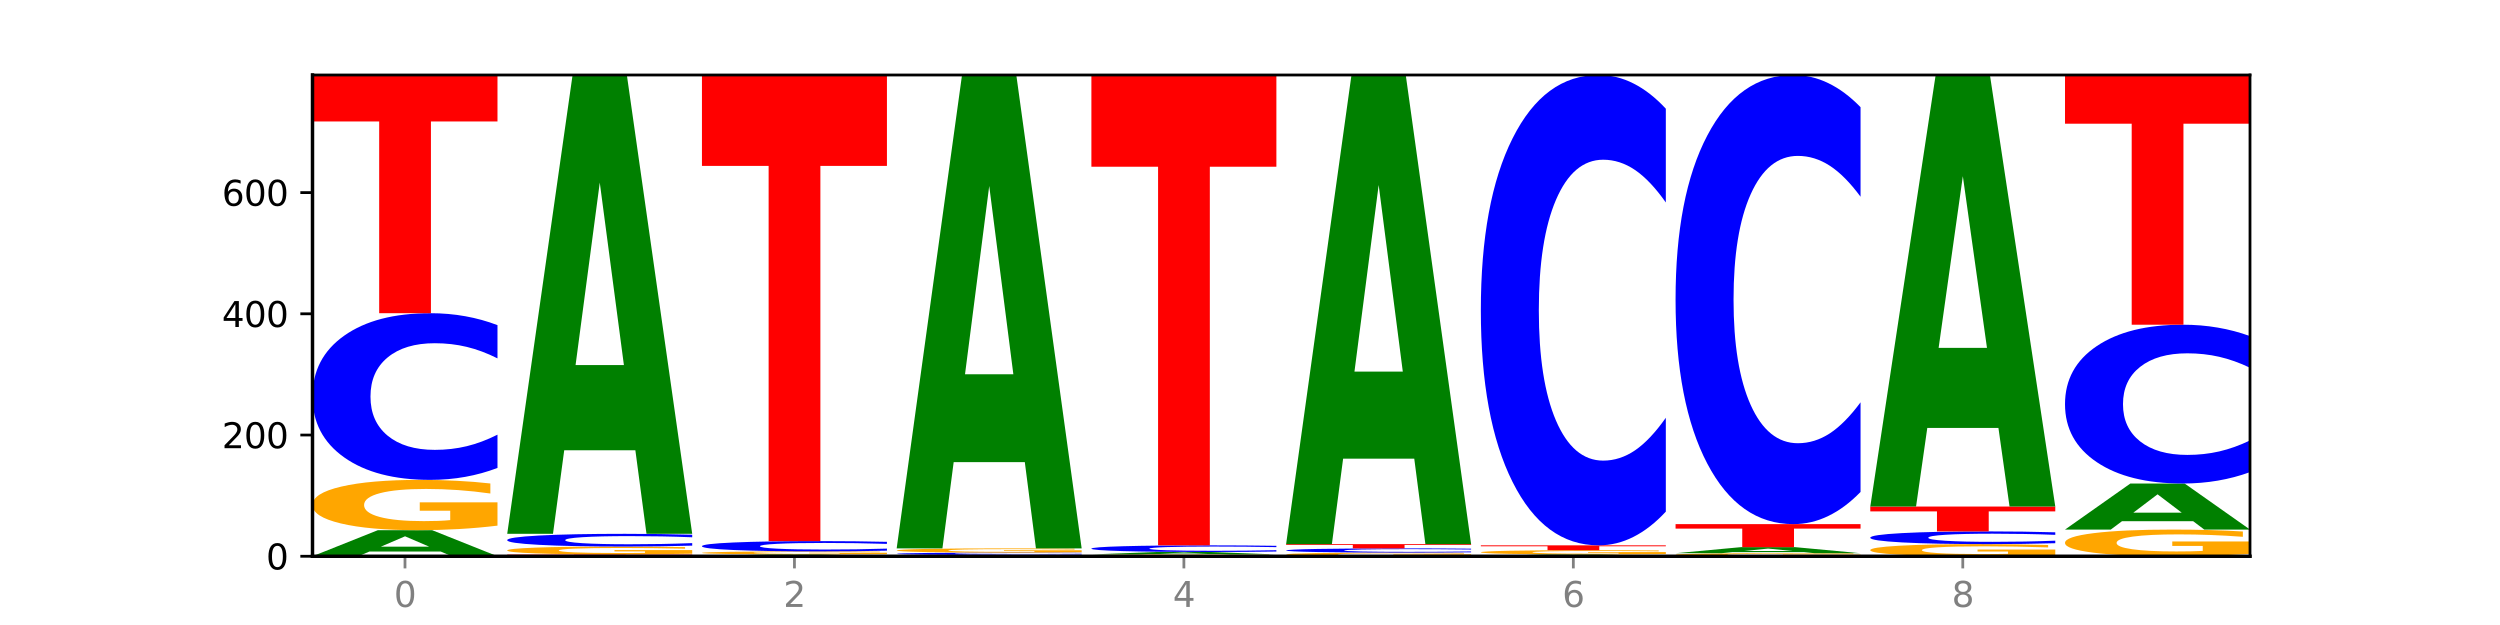 <?xml version="1.0" encoding="utf-8" standalone="no"?>
<!DOCTYPE svg PUBLIC "-//W3C//DTD SVG 1.1//EN"
  "http://www.w3.org/Graphics/SVG/1.1/DTD/svg11.dtd">
<svg xmlns:xlink="http://www.w3.org/1999/xlink" width="720pt" height="180pt" viewBox="0 0 720 180" xmlns="http://www.w3.org/2000/svg" version="1.1">
 <defs>
  <style type="text/css">*{stroke-linejoin: round; stroke-linecap: butt}</style>
 </defs>
 <g id="figure_1">
  <g id="patch_1">
   <path d="M 0 180 
L 720 180 
L 720 0 
L 0 0 
z
" style="fill: #ffffff"/>
  </g>
  <g id="axes_1">
   <g id="patch_2">
    <path d="M 90 160.2 
L 648 160.2 
L 648 21.6 
L 90 21.6 
z
" style="fill: #ffffff"/>
   </g>
   <g id="line2d_1">
    <path d="M 90 160.2 
L 648 160.2 
" clip-path="url(#p48300afbb4)" style="fill: none; stroke: #000000; stroke-width: 0.5; stroke-linecap: square"/>
   </g>
   <g id="patch_3">
    <path d="M 126.905 158.833 
L 106.415 158.833 
L 103.18 160.2 
L 90 160.2 
L 108.823 152.694 
L 124.454 152.694 
L 143.276 160.2 
L 130.107 160.2 
L 126.905 158.833 
z
M 109.683 157.44 
L 123.604 157.44 
L 116.655 154.454 
L 109.683 157.44 
z
" clip-path="url(#p48300afbb4)" style="fill: #008000"/>
   </g>
   <g id="patch_4">
    <path d="M 143.276 151.383 
Q 137.903 152.039 132.124 152.368 
Q 126.345 152.694 120.184 152.694 
Q 106.262 152.694 98.131 150.743 
Q 90 148.791 90 145.454 
Q 90 142.078 98.274 140.142 
Q 106.561 138.206 120.972 138.206 
Q 126.525 138.206 131.611 138.469 
Q 136.709 138.729 141.223 139.244 
L 141.223 142.132 
Q 136.566 141.471 131.957 141.145 
Q 127.348 140.815 122.716 140.815 
Q 114.143 140.815 109.498 142.018 
Q 104.853 143.219 104.853 145.454 
Q 104.853 147.669 109.331 148.878 
Q 113.808 150.084 122.047 150.084 
Q 124.292 150.084 126.214 150.015 
Q 128.136 149.944 129.665 149.794 
L 129.665 147.082 
L 120.889 147.082 
L 120.889 144.667 
L 143.276 144.667 
L 143.276 151.383 
z
" clip-path="url(#p48300afbb4)" style="fill: #ffa600"/>
   </g>
   <g id="patch_5">
    <path d="M 143.276 134.765 
Q 138.82 136.47 134.001 137.333 
Q 129.182 138.206 123.934 138.206 
Q 108.282 138.206 99.141 131.74 
Q 90 125.275 90 114.219 
Q 90 103.122 99.141 96.667 
Q 108.282 90.202 123.934 90.202 
Q 129.182 90.202 134.001 91.074 
Q 138.82 91.937 143.276 93.643 
L 143.276 103.212 
Q 138.78 100.951 134.417 99.9 
Q 130.055 98.849 125.236 98.849 
Q 116.591 98.849 111.638 102.944 
Q 106.698 107.029 106.698 114.219 
Q 106.698 121.378 111.638 125.473 
Q 116.591 129.559 125.236 129.559 
Q 130.055 129.559 134.417 128.508 
Q 138.78 127.447 143.276 125.186 
L 143.276 134.765 
z
" clip-path="url(#p48300afbb4)" style="fill: #0000ff"/>
   </g>
   <g id="patch_6">
    <path d="M 90 21.6 
L 143.276 21.6 
L 143.276 34.979 
L 124.109 34.979 
L 124.109 90.202 
L 109.204 90.202 
L 109.204 34.979 
L 90 34.979 
L 90 21.6 
z
" clip-path="url(#p48300afbb4)" style="fill: #ff0000"/>
   </g>
   <g id="patch_7">
    <path d="M 146.08 159.676 
L 199.357 159.676 
L 199.357 159.778 
L 180.19 159.778 
L 180.19 160.2 
L 165.285 160.2 
L 165.285 159.778 
L 146.08 159.778 
L 146.08 159.676 
z
" clip-path="url(#p48300afbb4)" style="fill: #ff0000"/>
   </g>
   <g id="patch_8">
    <path d="M 199.357 159.471 
Q 193.984 159.574 188.205 159.625 
Q 182.426 159.676 176.265 159.676 
Q 162.343 159.676 154.212 159.371 
Q 146.08 159.065 146.08 158.542 
Q 146.08 158.014 154.355 157.71 
Q 162.641 157.407 177.053 157.407 
Q 182.605 157.407 187.691 157.448 
Q 192.79 157.489 197.303 157.57 
L 197.303 158.022 
Q 192.646 157.918 188.038 157.867 
Q 183.429 157.816 178.796 157.816 
Q 170.223 157.816 165.578 158.004 
Q 160.934 158.192 160.934 158.542 
Q 160.934 158.889 165.411 159.079 
Q 169.889 159.268 178.127 159.268 
Q 180.372 159.268 182.294 159.257 
Q 184.217 159.246 185.745 159.222 
L 185.745 158.797 
L 176.969 158.797 
L 176.969 158.419 
L 199.357 158.419 
L 199.357 159.471 
z
" clip-path="url(#p48300afbb4)" style="fill: #ffa600"/>
   </g>
   <g id="patch_9">
    <path d="M 199.357 157.144 
Q 194.9 157.275 190.081 157.34 
Q 185.263 157.407 180.014 157.407 
Q 164.363 157.407 155.222 156.913 
Q 146.08 156.42 146.08 155.575 
Q 146.08 154.728 155.222 154.235 
Q 164.363 153.741 180.014 153.741 
Q 185.263 153.741 190.081 153.808 
Q 194.9 153.874 199.357 154.004 
L 199.357 154.735 
Q 194.86 154.562 190.498 154.482 
Q 186.135 154.402 181.316 154.402 
Q 172.672 154.402 167.718 154.714 
Q 162.779 155.026 162.779 155.575 
Q 162.779 156.122 167.718 156.435 
Q 172.672 156.747 181.316 156.747 
Q 186.135 156.747 190.498 156.666 
Q 194.86 156.585 199.357 156.413 
L 199.357 157.144 
z
" clip-path="url(#p48300afbb4)" style="fill: #0000ff"/>
   </g>
   <g id="patch_10">
    <path d="M 182.985 129.669 
L 162.496 129.669 
L 159.261 153.741 
L 146.08 153.741 
L 164.903 21.6 
L 180.534 21.6 
L 199.357 153.741 
L 186.187 153.741 
L 182.985 129.669 
z
M 165.764 105.144 
L 179.684 105.144 
L 172.735 52.582 
L 165.764 105.144 
z
" clip-path="url(#p48300afbb4)" style="fill: #008000"/>
   </g>
   <g id="patch_11">
    <path d="M 239.065 160.105 
L 218.576 160.105 
L 215.341 160.2 
L 202.161 160.2 
L 220.983 159.676 
L 236.615 159.676 
L 255.437 160.2 
L 242.268 160.2 
L 239.065 160.105 
z
M 221.844 160.007 
L 235.765 160.007 
L 228.815 159.799 
L 221.844 160.007 
z
" clip-path="url(#p48300afbb4)" style="fill: #008000"/>
   </g>
   <g id="patch_12">
    <path d="M 255.437 159.597 
Q 250.064 159.637 244.285 159.657 
Q 238.506 159.676 232.345 159.676 
Q 218.423 159.676 210.292 159.559 
Q 202.161 159.441 202.161 159.24 
Q 202.161 159.037 210.435 158.92 
Q 218.722 158.804 233.133 158.804 
Q 238.685 158.804 243.772 158.819 
Q 248.87 158.835 253.384 158.866 
L 253.384 159.04 
Q 248.727 159 244.118 158.981 
Q 239.509 158.961 234.876 158.961 
Q 226.304 158.961 221.659 159.033 
Q 217.014 159.106 217.014 159.24 
Q 217.014 159.374 221.492 159.446 
Q 225.969 159.519 234.208 159.519 
Q 236.453 159.519 238.375 159.515 
Q 240.297 159.511 241.826 159.502 
L 241.826 159.338 
L 233.05 159.338 
L 233.05 159.193 
L 255.437 159.193 
L 255.437 159.597 
z
" clip-path="url(#p48300afbb4)" style="fill: #ffa600"/>
   </g>
   <g id="patch_13">
    <path d="M 255.437 158.591 
Q 250.981 158.696 246.162 158.75 
Q 241.343 158.804 236.094 158.804 
Q 220.443 158.804 211.302 158.404 
Q 202.161 158.004 202.161 157.321 
Q 202.161 156.635 211.302 156.236 
Q 220.443 155.836 236.094 155.836 
Q 241.343 155.836 246.162 155.89 
Q 250.981 155.943 255.437 156.049 
L 255.437 156.64 
Q 250.94 156.501 246.578 156.436 
Q 242.215 156.371 237.397 156.371 
Q 228.752 156.371 223.799 156.624 
Q 218.859 156.876 218.859 157.321 
Q 218.859 157.763 223.799 158.016 
Q 228.752 158.269 237.397 158.269 
Q 242.215 158.269 246.578 158.204 
Q 250.94 158.138 255.437 157.999 
L 255.437 158.591 
z
" clip-path="url(#p48300afbb4)" style="fill: #0000ff"/>
   </g>
   <g id="patch_14">
    <path d="M 202.161 21.6 
L 255.437 21.6 
L 255.437 47.78 
L 236.27 47.78 
L 236.27 155.836 
L 221.365 155.836 
L 221.365 47.78 
L 202.161 47.78 
L 202.161 21.6 
z
" clip-path="url(#p48300afbb4)" style="fill: #ff0000"/>
   </g>
   <g id="patch_15">
    <path d="M 258.241 159.851 
L 311.518 159.851 
L 311.518 159.919 
L 292.35 159.919 
L 292.35 160.2 
L 277.445 160.2 
L 277.445 159.919 
L 258.241 159.919 
L 258.241 159.851 
z
" clip-path="url(#p48300afbb4)" style="fill: #ff0000"/>
   </g>
   <g id="patch_16">
    <path d="M 311.518 159.801 
Q 307.061 159.826 302.242 159.838 
Q 297.423 159.851 292.175 159.851 
Q 276.524 159.851 267.382 159.757 
Q 258.241 159.663 258.241 159.502 
Q 258.241 159.341 267.382 159.247 
Q 276.524 159.153 292.175 159.153 
Q 297.423 159.153 302.242 159.165 
Q 307.061 159.178 311.518 159.203 
L 311.518 159.342 
Q 307.021 159.309 302.658 159.294 
Q 298.296 159.278 293.477 159.278 
Q 284.832 159.278 279.879 159.338 
Q 274.94 159.397 274.94 159.502 
Q 274.94 159.606 279.879 159.666 
Q 284.832 159.725 293.477 159.725 
Q 298.296 159.725 302.658 159.71 
Q 307.021 159.694 311.518 159.662 
L 311.518 159.801 
z
" clip-path="url(#p48300afbb4)" style="fill: #0000ff"/>
   </g>
   <g id="patch_17">
    <path d="M 311.518 159.042 
Q 306.145 159.097 300.366 159.125 
Q 294.587 159.153 288.426 159.153 
Q 274.504 159.153 266.372 158.988 
Q 258.241 158.824 258.241 158.542 
Q 258.241 158.257 266.516 158.094 
Q 274.802 157.931 289.214 157.931 
Q 294.766 157.931 299.852 157.953 
Q 304.951 157.975 309.464 158.018 
L 309.464 158.262 
Q 304.807 158.206 300.198 158.179 
Q 295.59 158.151 290.957 158.151 
Q 282.384 158.151 277.739 158.252 
Q 273.095 158.354 273.095 158.542 
Q 273.095 158.729 277.572 158.831 
Q 282.05 158.933 290.288 158.933 
Q 292.533 158.933 294.455 158.927 
Q 296.378 158.921 297.906 158.908 
L 297.906 158.679 
L 289.13 158.679 
L 289.13 158.476 
L 311.518 158.476 
L 311.518 159.042 
z
" clip-path="url(#p48300afbb4)" style="fill: #ffa600"/>
   </g>
   <g id="patch_18">
    <path d="M 295.146 133.096 
L 274.657 133.096 
L 271.421 157.931 
L 258.241 157.931 
L 277.064 21.6 
L 292.695 21.6 
L 311.518 157.931 
L 298.348 157.931 
L 295.146 133.096 
z
M 277.924 107.793 
L 291.845 107.793 
L 284.896 53.564 
L 277.924 107.793 
z
" clip-path="url(#p48300afbb4)" style="fill: #008000"/>
   </g>
   <g id="patch_19">
    <path d="M 367.598 160.153 
Q 362.225 160.176 356.446 160.188 
Q 350.667 160.2 344.506 160.2 
Q 330.584 160.2 322.453 160.129 
Q 314.322 160.059 314.322 159.938 
Q 314.322 159.816 322.596 159.746 
Q 330.882 159.676 345.294 159.676 
Q 350.846 159.676 355.933 159.686 
Q 361.031 159.695 365.544 159.714 
L 365.544 159.818 
Q 360.888 159.794 356.279 159.783 
Q 351.67 159.771 347.037 159.771 
Q 338.464 159.771 333.82 159.814 
Q 329.175 159.858 329.175 159.938 
Q 329.175 160.018 333.653 160.062 
Q 338.13 160.106 346.369 160.106 
Q 348.613 160.106 350.536 160.103 
Q 352.458 160.101 353.986 160.095 
L 353.986 159.997 
L 345.21 159.997 
L 345.21 159.91 
L 367.598 159.91 
L 367.598 160.153 
z
" clip-path="url(#p48300afbb4)" style="fill: #ffa600"/>
   </g>
   <g id="patch_20">
    <path d="M 351.226 159.549 
L 330.737 159.549 
L 327.502 159.676 
L 314.322 159.676 
L 333.144 158.978 
L 348.775 158.978 
L 367.598 159.676 
L 354.429 159.676 
L 351.226 159.549 
z
M 334.005 159.42 
L 347.926 159.42 
L 340.976 159.142 
L 334.005 159.42 
z
" clip-path="url(#p48300afbb4)" style="fill: #008000"/>
   </g>
   <g id="patch_21">
    <path d="M 367.598 158.84 
Q 363.142 158.909 358.323 158.943 
Q 353.504 158.978 348.255 158.978 
Q 332.604 158.978 323.463 158.719 
Q 314.322 158.461 314.322 158.019 
Q 314.322 157.575 323.463 157.317 
Q 332.604 157.058 348.255 157.058 
Q 353.504 157.058 358.323 157.093 
Q 363.142 157.127 367.598 157.196 
L 367.598 157.578 
Q 363.101 157.488 358.739 157.446 
Q 354.376 157.404 349.557 157.404 
Q 340.913 157.404 335.96 157.568 
Q 331.02 157.731 331.02 158.019 
Q 331.02 158.305 335.96 158.469 
Q 340.913 158.632 349.557 158.632 
Q 354.376 158.632 358.739 158.59 
Q 363.101 158.548 367.598 158.457 
L 367.598 158.84 
z
" clip-path="url(#p48300afbb4)" style="fill: #0000ff"/>
   </g>
   <g id="patch_22">
    <path d="M 314.322 21.6 
L 367.598 21.6 
L 367.598 48.018 
L 348.431 48.018 
L 348.431 157.058 
L 333.526 157.058 
L 333.526 48.018 
L 314.322 48.018 
L 314.322 21.6 
z
" clip-path="url(#p48300afbb4)" style="fill: #ff0000"/>
   </g>
   <g id="patch_23">
    <path d="M 423.678 160.105 
Q 418.305 160.153 412.526 160.176 
Q 406.747 160.2 400.586 160.2 
Q 386.664 160.2 378.533 160.059 
Q 370.402 159.918 370.402 159.677 
Q 370.402 159.433 378.676 159.293 
Q 386.963 159.153 401.374 159.153 
Q 406.927 159.153 412.013 159.172 
Q 417.111 159.191 421.625 159.228 
L 421.625 159.436 
Q 416.968 159.389 412.359 159.365 
Q 407.75 159.341 403.118 159.341 
Q 394.545 159.341 389.9 159.428 
Q 385.255 159.515 385.255 159.677 
Q 385.255 159.837 389.733 159.924 
Q 394.21 160.011 402.449 160.011 
Q 404.694 160.011 406.616 160.006 
Q 408.538 160.001 410.067 159.99 
L 410.067 159.794 
L 401.291 159.794 
L 401.291 159.62 
L 423.678 159.62 
L 423.678 160.105 
z
" clip-path="url(#p48300afbb4)" style="fill: #ffa600"/>
   </g>
   <g id="patch_24">
    <path d="M 423.678 159.065 
Q 419.222 159.108 414.403 159.13 
Q 409.584 159.153 404.336 159.153 
Q 388.684 159.153 379.543 158.988 
Q 370.402 158.824 370.402 158.542 
Q 370.402 158.26 379.543 158.095 
Q 388.684 157.931 404.336 157.931 
Q 409.584 157.931 414.403 157.953 
Q 419.222 157.975 423.678 158.018 
L 423.678 158.262 
Q 419.182 158.204 414.819 158.178 
Q 410.457 158.151 405.638 158.151 
Q 396.993 158.151 392.04 158.255 
Q 387.1 158.359 387.1 158.542 
Q 387.1 158.724 392.04 158.829 
Q 396.993 158.933 405.638 158.933 
Q 410.457 158.933 414.819 158.906 
Q 419.182 158.879 423.678 158.821 
L 423.678 159.065 
z
" clip-path="url(#p48300afbb4)" style="fill: #0000ff"/>
   </g>
   <g id="patch_25">
    <path d="M 370.402 156.709 
L 423.678 156.709 
L 423.678 156.947 
L 404.511 156.947 
L 404.511 157.931 
L 389.606 157.931 
L 389.606 156.947 
L 370.402 156.947 
L 370.402 156.709 
z
" clip-path="url(#p48300afbb4)" style="fill: #ff0000"/>
   </g>
   <g id="patch_26">
    <path d="M 407.307 132.096 
L 386.817 132.096 
L 383.582 156.709 
L 370.402 156.709 
L 389.225 21.6 
L 404.856 21.6 
L 423.678 156.709 
L 410.509 156.709 
L 407.307 132.096 
z
M 390.085 107.02 
L 404.006 107.02 
L 397.057 53.278 
L 390.085 107.02 
z
" clip-path="url(#p48300afbb4)" style="fill: #008000"/>
   </g>
   <g id="patch_27">
    <path d="M 463.387 160.105 
L 442.898 160.105 
L 439.663 160.2 
L 426.482 160.2 
L 445.305 159.676 
L 460.936 159.676 
L 479.759 160.2 
L 466.589 160.2 
L 463.387 160.105 
z
M 446.166 160.007 
L 460.087 160.007 
L 453.137 159.799 
L 446.166 160.007 
z
" clip-path="url(#p48300afbb4)" style="fill: #008000"/>
   </g>
   <g id="patch_28">
    <path d="M 479.759 159.566 
Q 474.386 159.621 468.607 159.649 
Q 462.828 159.676 456.667 159.676 
Q 442.745 159.676 434.614 159.512 
Q 426.482 159.347 426.482 159.066 
Q 426.482 158.781 434.757 158.618 
Q 443.043 158.454 457.455 158.454 
Q 463.007 158.454 468.093 158.477 
Q 473.192 158.499 477.705 158.542 
L 477.705 158.786 
Q 473.049 158.73 468.44 158.702 
Q 463.831 158.675 459.198 158.675 
Q 450.625 158.675 445.98 158.776 
Q 441.336 158.877 441.336 159.066 
Q 441.336 159.253 445.813 159.355 
Q 450.291 159.456 458.529 159.456 
Q 460.774 159.456 462.697 159.45 
Q 464.619 159.444 466.147 159.432 
L 466.147 159.203 
L 457.371 159.203 
L 457.371 158.999 
L 479.759 158.999 
L 479.759 159.566 
z
" clip-path="url(#p48300afbb4)" style="fill: #ffa600"/>
   </g>
   <g id="patch_29">
    <path d="M 426.482 157.058 
L 479.759 157.058 
L 479.759 157.33 
L 460.592 157.33 
L 460.592 158.454 
L 445.687 158.454 
L 445.687 157.33 
L 426.482 157.33 
L 426.482 157.058 
z
" clip-path="url(#p48300afbb4)" style="fill: #ff0000"/>
   </g>
   <g id="patch_30">
    <path d="M 479.759 147.348 
Q 475.302 152.161 470.483 154.596 
Q 465.665 157.058 460.416 157.058 
Q 444.765 157.058 435.624 138.814 
Q 426.482 120.57 426.482 89.371 
Q 426.482 58.06 435.624 39.844 
Q 444.765 21.6 460.416 21.6 
Q 465.665 21.6 470.483 24.062 
Q 475.302 26.497 479.759 31.31 
L 479.759 58.312 
Q 475.262 51.932 470.9 48.966 
Q 466.537 46 461.718 46 
Q 453.074 46 448.12 57.556 
Q 443.181 69.084 443.181 89.371 
Q 443.181 109.574 448.12 121.13 
Q 453.074 132.658 461.718 132.658 
Q 466.537 132.658 470.9 129.692 
Q 475.262 126.698 479.759 120.318 
L 479.759 147.348 
z
" clip-path="url(#p48300afbb4)" style="fill: #0000ff"/>
   </g>
   <g id="patch_31">
    <path d="M 535.839 160.121 
Q 530.466 160.161 524.687 160.18 
Q 518.908 160.2 512.747 160.2 
Q 498.825 160.2 490.694 160.082 
Q 482.563 159.965 482.563 159.764 
Q 482.563 159.561 490.837 159.444 
Q 499.124 159.327 513.535 159.327 
Q 519.087 159.327 524.174 159.343 
Q 529.272 159.359 533.786 159.39 
L 533.786 159.564 
Q 529.129 159.524 524.52 159.504 
Q 519.911 159.484 515.278 159.484 
Q 506.706 159.484 502.061 159.557 
Q 497.416 159.629 497.416 159.764 
Q 497.416 159.897 501.894 159.97 
Q 506.371 160.043 514.61 160.043 
Q 516.855 160.043 518.777 160.039 
Q 520.699 160.034 522.228 160.025 
L 522.228 159.862 
L 513.452 159.862 
L 513.452 159.716 
L 535.839 159.716 
L 535.839 160.121 
z
" clip-path="url(#p48300afbb4)" style="fill: #ffa600"/>
   </g>
   <g id="patch_32">
    <path d="M 519.467 159.009 
L 498.978 159.009 
L 495.743 159.327 
L 482.563 159.327 
L 501.385 157.582 
L 517.017 157.582 
L 535.839 159.327 
L 522.67 159.327 
L 519.467 159.009 
z
M 502.246 158.685 
L 516.167 158.685 
L 509.217 157.991 
L 502.246 158.685 
z
" clip-path="url(#p48300afbb4)" style="fill: #008000"/>
   </g>
   <g id="patch_33">
    <path d="M 482.563 150.948 
L 535.839 150.948 
L 535.839 152.242 
L 516.672 152.242 
L 516.672 157.582 
L 501.767 157.582 
L 501.767 152.242 
L 482.563 152.242 
L 482.563 150.948 
z
" clip-path="url(#p48300afbb4)" style="fill: #ff0000"/>
   </g>
   <g id="patch_34">
    <path d="M 535.839 141.677 
Q 531.383 146.272 526.564 148.597 
Q 521.745 150.948 516.496 150.948 
Q 500.845 150.948 491.704 133.527 
Q 482.563 116.106 482.563 86.314 
Q 482.563 56.415 491.704 39.021 
Q 500.845 21.6 516.496 21.6 
Q 521.745 21.6 526.564 23.951 
Q 531.383 26.276 535.839 30.872 
L 535.839 56.656 
Q 531.342 50.564 526.98 47.732 
Q 522.617 44.899 517.799 44.899 
Q 509.154 44.899 504.201 55.934 
Q 499.261 66.943 499.261 86.314 
Q 499.261 105.606 504.201 116.641 
Q 509.154 127.649 517.799 127.649 
Q 522.617 127.649 526.98 124.817 
Q 531.342 121.958 535.839 115.866 
L 535.839 141.677 
z
" clip-path="url(#p48300afbb4)" style="fill: #0000ff"/>
   </g>
   <g id="patch_35">
    <path d="M 591.92 159.884 
Q 586.547 160.042 580.768 160.121 
Q 574.989 160.2 568.828 160.2 
Q 554.906 160.2 546.774 159.73 
Q 538.643 159.26 538.643 158.455 
Q 538.643 157.642 546.918 157.175 
Q 555.204 156.709 569.616 156.709 
Q 575.168 156.709 580.254 156.772 
Q 585.353 156.835 589.866 156.959 
L 589.866 157.655 
Q 585.209 157.496 580.6 157.417 
Q 575.992 157.338 571.359 157.338 
Q 562.786 157.338 558.141 157.628 
Q 553.497 157.917 553.497 158.455 
Q 553.497 158.989 557.974 159.281 
Q 562.452 159.571 570.69 159.571 
Q 572.935 159.571 574.857 159.555 
Q 576.78 159.537 578.308 159.501 
L 578.308 158.848 
L 569.532 158.848 
L 569.532 158.266 
L 591.92 158.266 
L 591.92 159.884 
z
" clip-path="url(#p48300afbb4)" style="fill: #ffa600"/>
   </g>
   <g id="patch_36">
    <path d="M 591.92 156.446 
Q 587.463 156.576 582.644 156.642 
Q 577.825 156.709 572.577 156.709 
Q 556.926 156.709 547.784 156.215 
Q 538.643 155.721 538.643 154.877 
Q 538.643 154.03 547.784 153.537 
Q 556.926 153.043 572.577 153.043 
Q 577.825 153.043 582.644 153.11 
Q 587.463 153.176 591.92 153.306 
L 591.92 154.037 
Q 587.423 153.864 583.06 153.784 
Q 578.698 153.703 573.879 153.703 
Q 565.234 153.703 560.281 154.016 
Q 555.342 154.328 555.342 154.877 
Q 555.342 155.424 560.281 155.737 
Q 565.234 156.049 573.879 156.049 
Q 578.698 156.049 583.06 155.968 
Q 587.423 155.887 591.92 155.715 
L 591.92 156.446 
z
" clip-path="url(#p48300afbb4)" style="fill: #0000ff"/>
   </g>
   <g id="patch_37">
    <path d="M 538.643 145.886 
L 591.92 145.886 
L 591.92 147.282 
L 572.752 147.282 
L 572.752 153.043 
L 557.847 153.043 
L 557.847 147.282 
L 538.643 147.282 
L 538.643 145.886 
z
" clip-path="url(#p48300afbb4)" style="fill: #ff0000"/>
   </g>
   <g id="patch_38">
    <path d="M 575.548 123.245 
L 555.059 123.245 
L 551.823 145.886 
L 538.643 145.886 
L 557.466 21.6 
L 573.097 21.6 
L 591.92 145.886 
L 578.75 145.886 
L 575.548 123.245 
z
M 558.326 100.178 
L 572.247 100.178 
L 565.298 50.74 
L 558.326 100.178 
z
" clip-path="url(#p48300afbb4)" style="fill: #008000"/>
   </g>
   <g id="patch_39">
    <path d="M 648 159.505 
Q 642.627 159.853 636.848 160.027 
Q 631.069 160.2 624.908 160.2 
Q 610.986 160.2 602.855 159.166 
Q 594.724 158.131 594.724 156.362 
Q 594.724 154.572 602.998 153.546 
Q 611.284 152.519 625.696 152.519 
Q 631.248 152.519 636.335 152.659 
Q 641.433 152.797 645.946 153.07 
L 645.946 154.601 
Q 641.29 154.25 636.681 154.077 
Q 632.072 153.903 627.439 153.903 
Q 618.866 153.903 614.222 154.541 
Q 609.577 155.177 609.577 156.362 
Q 609.577 157.536 614.055 158.177 
Q 618.532 158.817 626.771 158.817 
Q 629.015 158.817 630.938 158.78 
Q 632.86 158.742 634.388 158.663 
L 634.388 157.225 
L 625.612 157.225 
L 625.612 155.945 
L 648 155.945 
L 648 159.505 
z
" clip-path="url(#p48300afbb4)" style="fill: #ffa600"/>
   </g>
   <g id="patch_40">
    <path d="M 631.628 150.103 
L 611.139 150.103 
L 607.904 152.519 
L 594.724 152.519 
L 613.546 139.253 
L 629.177 139.253 
L 648 152.519 
L 634.831 152.519 
L 631.628 150.103 
z
M 614.407 147.64 
L 628.328 147.64 
L 621.378 142.363 
L 614.407 147.64 
z
" clip-path="url(#p48300afbb4)" style="fill: #008000"/>
   </g>
   <g id="patch_41">
    <path d="M 648 135.975 
Q 643.544 137.6 638.725 138.422 
Q 633.906 139.253 628.657 139.253 
Q 613.006 139.253 603.865 133.093 
Q 594.724 126.934 594.724 116.4 
Q 594.724 105.828 603.865 99.678 
Q 613.006 93.518 628.657 93.518 
Q 633.906 93.518 638.725 94.35 
Q 643.544 95.172 648 96.797 
L 648 105.913 
Q 643.503 103.759 639.141 102.758 
Q 634.778 101.756 629.959 101.756 
Q 621.315 101.756 616.362 105.658 
Q 611.422 109.551 611.422 116.4 
Q 611.422 123.221 616.362 127.123 
Q 621.315 131.015 629.959 131.015 
Q 634.778 131.015 639.141 130.013 
Q 643.503 129.003 648 126.849 
L 648 135.975 
z
" clip-path="url(#p48300afbb4)" style="fill: #0000ff"/>
   </g>
   <g id="patch_42">
    <path d="M 594.724 21.6 
L 648 21.6 
L 648 35.626 
L 628.833 35.626 
L 628.833 93.518 
L 613.928 93.518 
L 613.928 35.626 
L 594.724 35.626 
L 594.724 21.6 
z
" clip-path="url(#p48300afbb4)" style="fill: #ff0000"/>
   </g>
   <g id="matplotlib.axis_1">
    <g id="xtick_1">
     <g id="line2d_2">
      <defs>
       <path id="m0dc89b97bf" d="M 0 0 
L 0 3.5 
" style="stroke: #808080; stroke-width: 0.8"/>
      </defs>
      <g>
       <use xlink:href="#m0dc89b97bf" x="116.638" y="160.2" style="fill: #808080; stroke: #808080; stroke-width: 0.8"/>
      </g>
     </g>
     <g id="text_1">
      <!-- 0 -->
      <g style="fill: #808080" transform="translate(113.457 174.798) scale(0.1 -0.1)">
       <defs>
        <path id="DejaVuSans-30" d="M 2034 4250 
Q 1547 4250 1301 3770 
Q 1056 3291 1056 2328 
Q 1056 1369 1301 889 
Q 1547 409 2034 409 
Q 2525 409 2770 889 
Q 3016 1369 3016 2328 
Q 3016 3291 2770 3770 
Q 2525 4250 2034 4250 
z
M 2034 4750 
Q 2819 4750 3233 4129 
Q 3647 3509 3647 2328 
Q 3647 1150 3233 529 
Q 2819 -91 2034 -91 
Q 1250 -91 836 529 
Q 422 1150 422 2328 
Q 422 3509 836 4129 
Q 1250 4750 2034 4750 
z
" transform="scale(0.016)"/>
       </defs>
       <use xlink:href="#DejaVuSans-30"/>
      </g>
     </g>
    </g>
    <g id="xtick_2">
     <g id="line2d_3">
      <g>
       <use xlink:href="#m0dc89b97bf" x="228.799" y="160.2" style="fill: #808080; stroke: #808080; stroke-width: 0.8"/>
      </g>
     </g>
     <g id="text_2">
      <!-- 2 -->
      <g style="fill: #808080" transform="translate(225.618 174.798) scale(0.1 -0.1)">
       <defs>
        <path id="DejaVuSans-32" d="M 1228 531 
L 3431 531 
L 3431 0 
L 469 0 
L 469 531 
Q 828 903 1448 1529 
Q 2069 2156 2228 2338 
Q 2531 2678 2651 2914 
Q 2772 3150 2772 3378 
Q 2772 3750 2511 3984 
Q 2250 4219 1831 4219 
Q 1534 4219 1204 4116 
Q 875 4013 500 3803 
L 500 4441 
Q 881 4594 1212 4672 
Q 1544 4750 1819 4750 
Q 2544 4750 2975 4387 
Q 3406 4025 3406 3419 
Q 3406 3131 3298 2873 
Q 3191 2616 2906 2266 
Q 2828 2175 2409 1742 
Q 1991 1309 1228 531 
z
" transform="scale(0.016)"/>
       </defs>
       <use xlink:href="#DejaVuSans-32"/>
      </g>
     </g>
    </g>
    <g id="xtick_3">
     <g id="line2d_4">
      <g>
       <use xlink:href="#m0dc89b97bf" x="340.96" y="160.2" style="fill: #808080; stroke: #808080; stroke-width: 0.8"/>
      </g>
     </g>
     <g id="text_3">
      <!-- 4 -->
      <g style="fill: #808080" transform="translate(337.779 174.798) scale(0.1 -0.1)">
       <defs>
        <path id="DejaVuSans-34" d="M 2419 4116 
L 825 1625 
L 2419 1625 
L 2419 4116 
z
M 2253 4666 
L 3047 4666 
L 3047 1625 
L 3713 1625 
L 3713 1100 
L 3047 1100 
L 3047 0 
L 2419 0 
L 2419 1100 
L 313 1100 
L 313 1709 
L 2253 4666 
z
" transform="scale(0.016)"/>
       </defs>
       <use xlink:href="#DejaVuSans-34"/>
      </g>
     </g>
    </g>
    <g id="xtick_4">
     <g id="line2d_5">
      <g>
       <use xlink:href="#m0dc89b97bf" x="453.121" y="160.2" style="fill: #808080; stroke: #808080; stroke-width: 0.8"/>
      </g>
     </g>
     <g id="text_4">
      <!-- 6 -->
      <g style="fill: #808080" transform="translate(449.939 174.798) scale(0.1 -0.1)">
       <defs>
        <path id="DejaVuSans-36" d="M 2113 2584 
Q 1688 2584 1439 2293 
Q 1191 2003 1191 1497 
Q 1191 994 1439 701 
Q 1688 409 2113 409 
Q 2538 409 2786 701 
Q 3034 994 3034 1497 
Q 3034 2003 2786 2293 
Q 2538 2584 2113 2584 
z
M 3366 4563 
L 3366 3988 
Q 3128 4100 2886 4159 
Q 2644 4219 2406 4219 
Q 1781 4219 1451 3797 
Q 1122 3375 1075 2522 
Q 1259 2794 1537 2939 
Q 1816 3084 2150 3084 
Q 2853 3084 3261 2657 
Q 3669 2231 3669 1497 
Q 3669 778 3244 343 
Q 2819 -91 2113 -91 
Q 1303 -91 875 529 
Q 447 1150 447 2328 
Q 447 3434 972 4092 
Q 1497 4750 2381 4750 
Q 2619 4750 2861 4703 
Q 3103 4656 3366 4563 
z
" transform="scale(0.016)"/>
       </defs>
       <use xlink:href="#DejaVuSans-36"/>
      </g>
     </g>
    </g>
    <g id="xtick_5">
     <g id="line2d_6">
      <g>
       <use xlink:href="#m0dc89b97bf" x="565.281" y="160.2" style="fill: #808080; stroke: #808080; stroke-width: 0.8"/>
      </g>
     </g>
     <g id="text_5">
      <!-- 8 -->
      <g style="fill: #808080" transform="translate(562.1 174.798) scale(0.1 -0.1)">
       <defs>
        <path id="DejaVuSans-38" d="M 2034 2216 
Q 1584 2216 1326 1975 
Q 1069 1734 1069 1313 
Q 1069 891 1326 650 
Q 1584 409 2034 409 
Q 2484 409 2743 651 
Q 3003 894 3003 1313 
Q 3003 1734 2745 1975 
Q 2488 2216 2034 2216 
z
M 1403 2484 
Q 997 2584 770 2862 
Q 544 3141 544 3541 
Q 544 4100 942 4425 
Q 1341 4750 2034 4750 
Q 2731 4750 3128 4425 
Q 3525 4100 3525 3541 
Q 3525 3141 3298 2862 
Q 3072 2584 2669 2484 
Q 3125 2378 3379 2068 
Q 3634 1759 3634 1313 
Q 3634 634 3220 271 
Q 2806 -91 2034 -91 
Q 1263 -91 848 271 
Q 434 634 434 1313 
Q 434 1759 690 2068 
Q 947 2378 1403 2484 
z
M 1172 3481 
Q 1172 3119 1398 2916 
Q 1625 2713 2034 2713 
Q 2441 2713 2670 2916 
Q 2900 3119 2900 3481 
Q 2900 3844 2670 4047 
Q 2441 4250 2034 4250 
Q 1625 4250 1398 4047 
Q 1172 3844 1172 3481 
z
" transform="scale(0.016)"/>
       </defs>
       <use xlink:href="#DejaVuSans-38"/>
      </g>
     </g>
    </g>
   </g>
   <g id="matplotlib.axis_2">
    <g id="ytick_1">
     <g id="line2d_7">
      <defs>
       <path id="m199364a54d" d="M 0 0 
L -3.5 0 
" style="stroke: #000000; stroke-width: 0.8"/>
      </defs>
      <g>
       <use xlink:href="#m199364a54d" x="90" y="160.2" style="stroke: #000000; stroke-width: 0.8"/>
      </g>
     </g>
     <g id="text_6">
      <!-- 0 -->
      <g transform="translate(76.638 163.999) scale(0.1 -0.1)">
       <use xlink:href="#DejaVuSans-30"/>
      </g>
     </g>
    </g>
    <g id="ytick_2">
     <g id="line2d_8">
      <g>
       <use xlink:href="#m199364a54d" x="90" y="125.288" style="stroke: #000000; stroke-width: 0.8"/>
      </g>
     </g>
     <g id="text_7">
      <!-- 200 -->
      <g transform="translate(63.913 129.087) scale(0.1 -0.1)">
       <use xlink:href="#DejaVuSans-32"/>
       <use xlink:href="#DejaVuSans-30" x="63.623"/>
       <use xlink:href="#DejaVuSans-30" x="127.246"/>
      </g>
     </g>
    </g>
    <g id="ytick_3">
     <g id="line2d_9">
      <g>
       <use xlink:href="#m199364a54d" x="90" y="90.376" style="stroke: #000000; stroke-width: 0.8"/>
      </g>
     </g>
     <g id="text_8">
      <!-- 400 -->
      <g transform="translate(63.913 94.176) scale(0.1 -0.1)">
       <use xlink:href="#DejaVuSans-34"/>
       <use xlink:href="#DejaVuSans-30" x="63.623"/>
       <use xlink:href="#DejaVuSans-30" x="127.246"/>
      </g>
     </g>
    </g>
    <g id="ytick_4">
     <g id="line2d_10">
      <g>
       <use xlink:href="#m199364a54d" x="90" y="55.464" style="stroke: #000000; stroke-width: 0.8"/>
      </g>
     </g>
     <g id="text_9">
      <!-- 600 -->
      <g transform="translate(63.913 59.264) scale(0.1 -0.1)">
       <use xlink:href="#DejaVuSans-36"/>
       <use xlink:href="#DejaVuSans-30" x="63.623"/>
       <use xlink:href="#DejaVuSans-30" x="127.246"/>
      </g>
     </g>
    </g>
   </g>
   <g id="patch_43">
    <path d="M 90 160.2 
L 90 21.6 
" style="fill: none; stroke: #000000; stroke-linejoin: miter; stroke-linecap: square"/>
   </g>
   <g id="patch_44">
    <path d="M 648 160.2 
L 648 21.6 
" style="fill: none; stroke: #000000; stroke-width: 0.8; stroke-linejoin: miter; stroke-linecap: square"/>
   </g>
   <g id="patch_45">
    <path d="M 90 160.2 
L 648 160.2 
" style="fill: none; stroke: #000000; stroke-linejoin: miter; stroke-linecap: square"/>
   </g>
   <g id="patch_46">
    <path d="M 90 21.6 
L 648 21.6 
" style="fill: none; stroke: #000000; stroke-width: 0.8; stroke-linejoin: miter; stroke-linecap: square"/>
   </g>
  </g>
 </g>
 <defs>
  <clipPath id="p48300afbb4">
   <rect x="90" y="21.6" width="558" height="138.6"/>
  </clipPath>
 </defs>
</svg>
